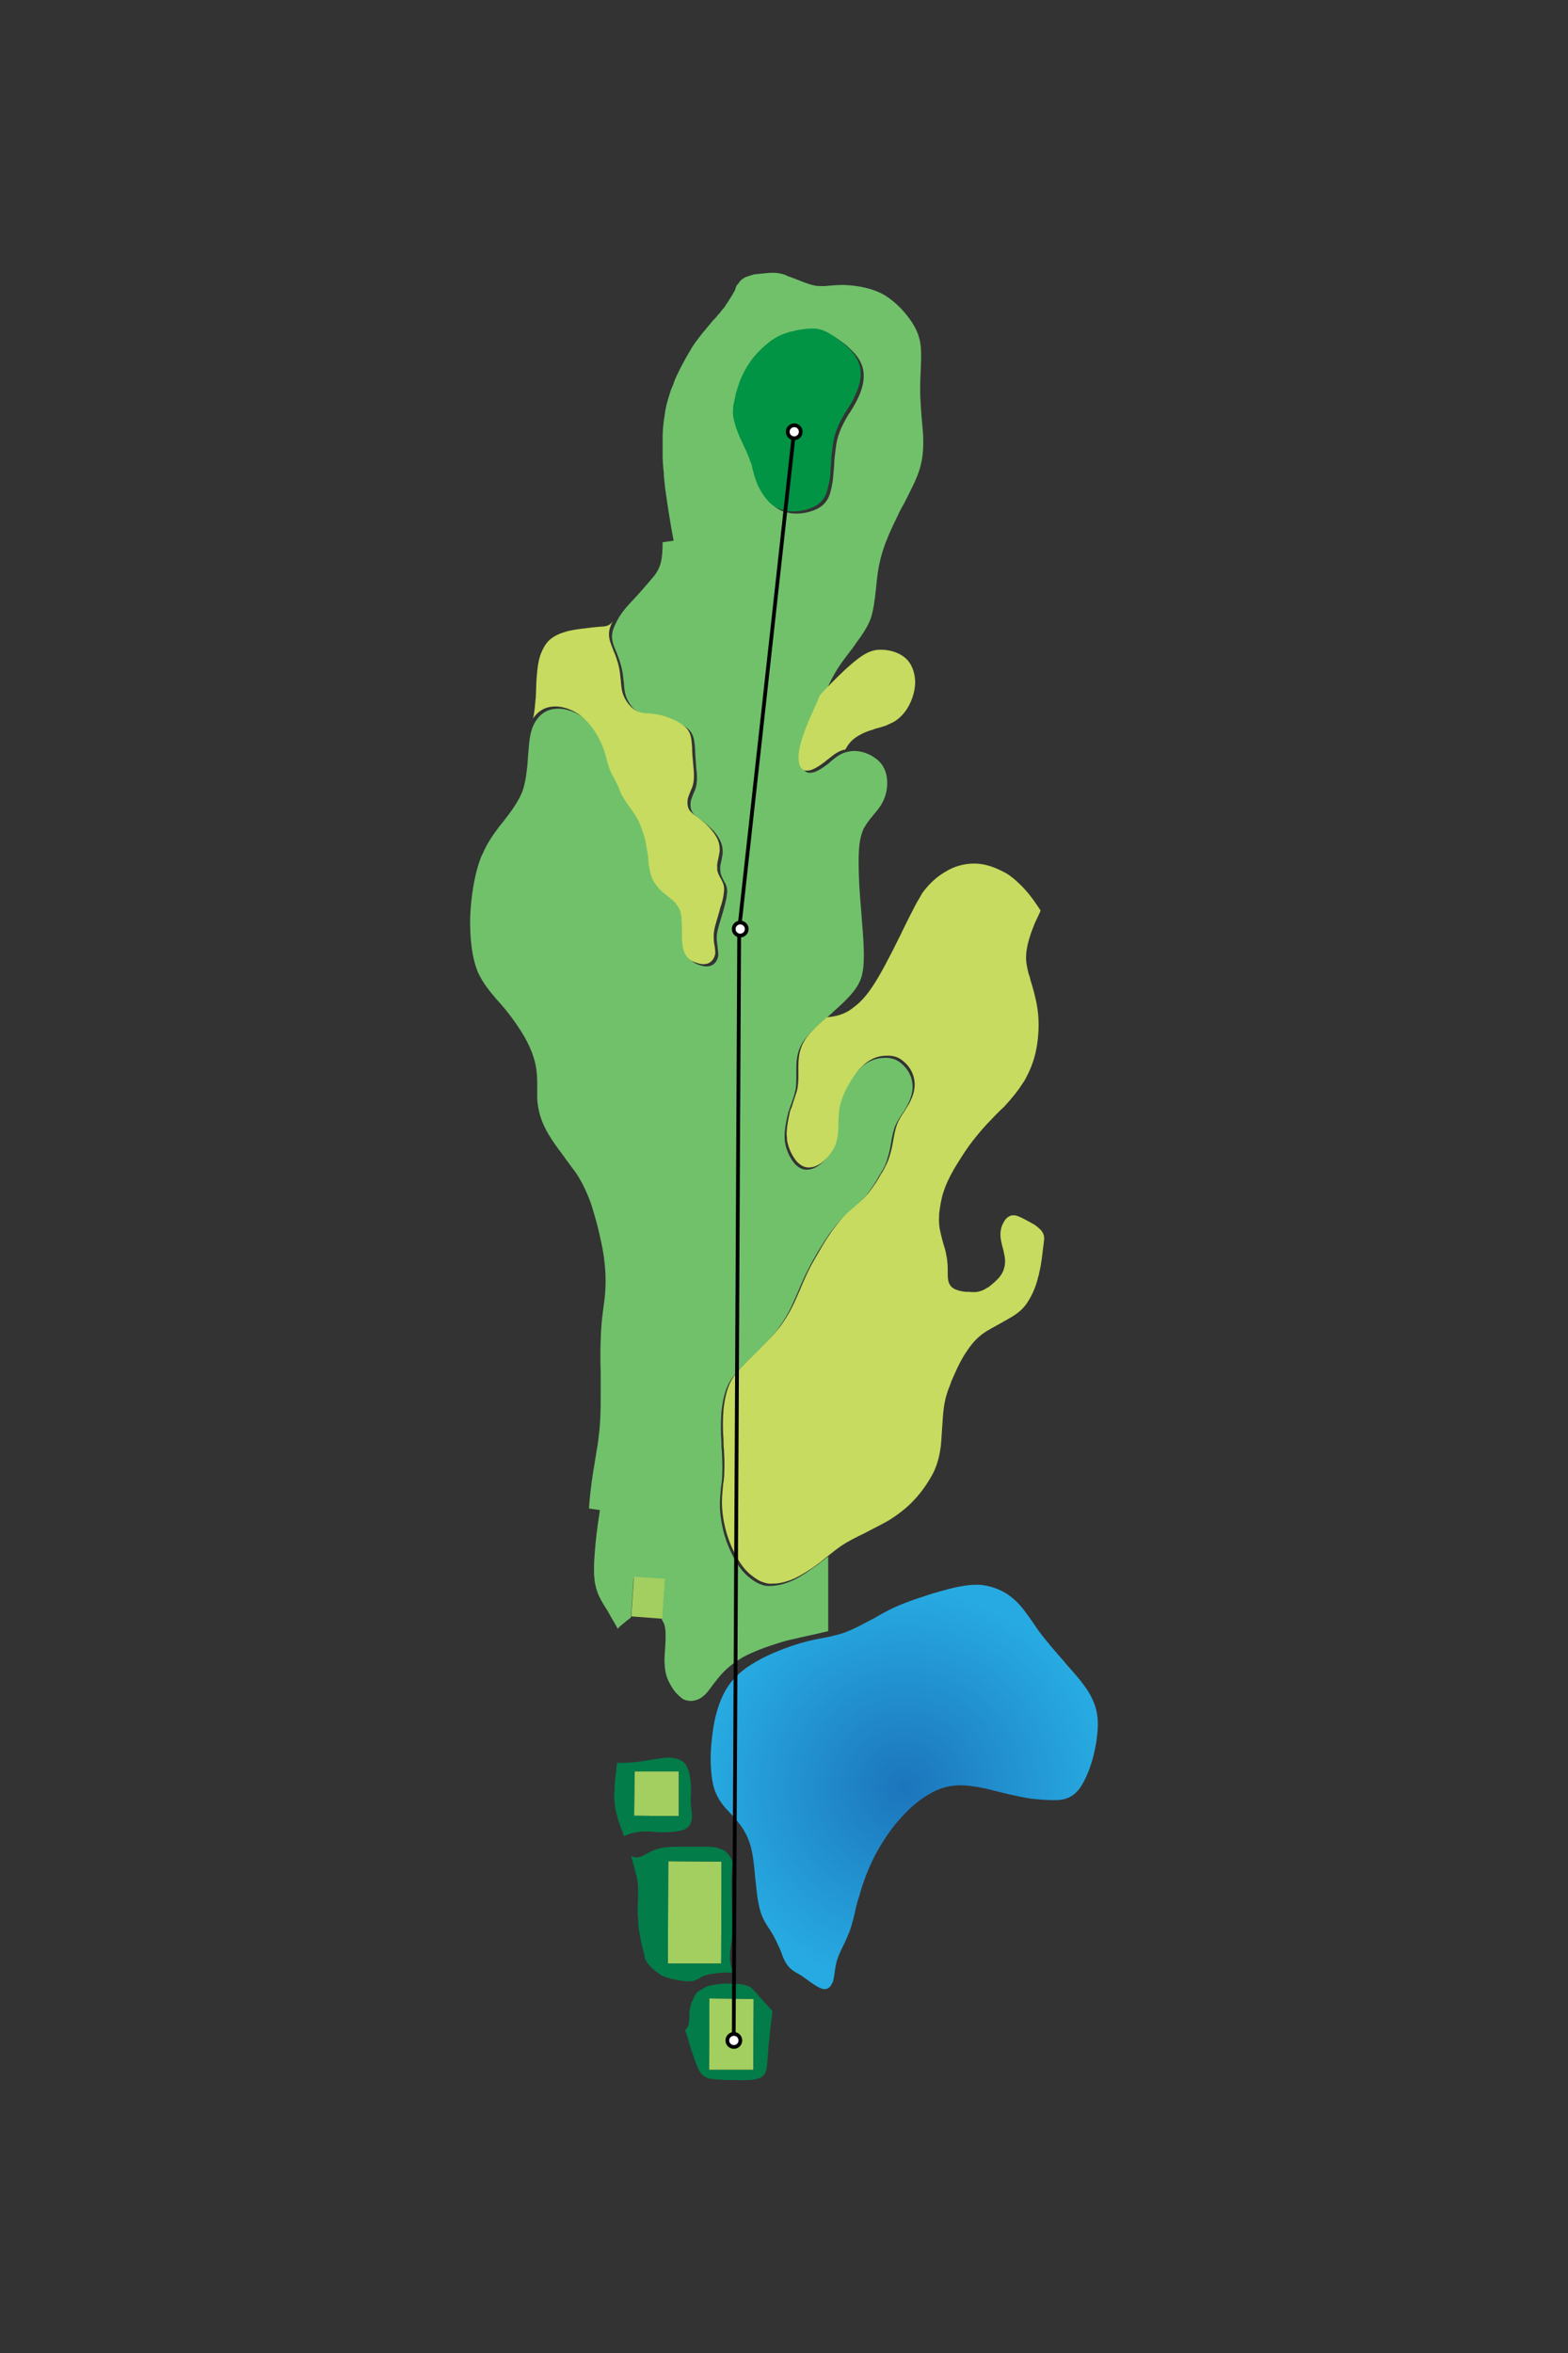 <?xml version="1.0" encoding="UTF-8"?>
<svg id="Layer_1" data-name="Layer 1" xmlns="http://www.w3.org/2000/svg" xmlns:xlink="http://www.w3.org/1999/xlink" viewBox="0 0 400 600">
  <rect x="0" y="0" width="400" height="600" fill="#333333" stroke="none"/>
  <defs>
    <style>
      .cls-1 {
        fill: #009444;
      }

      .cls-1, .cls-2, .cls-3, .cls-4, .cls-5, .cls-6 {
        fill-rule: evenodd;
      }

      .cls-7 {
        fill: #fff;
      }

      .cls-7, .cls-8 {
        stroke: #010101;
        stroke-linejoin: round;
        stroke-width: .96px;
      }

      .cls-8 {
        fill: none;
      }

      .cls-2 {
        fill: #027c49;
      }

      .cls-3 {
        fill: #a3cf60;
      }

      .cls-4 {
        fill: #71c16b;
      }

      .cls-5 {
        fill: url(#radial-gradient);
      }

      .cls-6 {
        fill: #c6db5f;
      }
    </style>
    <radialGradient id="radial-gradient" cx="169.32" cy="144.34" fx="169.32" fy="144.34" r="50.49" gradientTransform="translate(400 600) rotate(-180)" gradientUnits="userSpaceOnUse">
      <stop offset="0" stop-color="#1c75bc"/>
      <stop offset="1" stop-color="#27aae1"/>
    </radialGradient>
  </defs>
  <path class="cls-4" d="M121.94,247.96c1.2,2.6,2.8,4.6,4.6,6.7.8.9,1.7,1.9,2.6,3,1.6,2,3.3,4.4,4.7,6.8,1,1.8,1.8,3.6,2.3,5.2,1,3.1.9,5.9.9,8.4v2.1c.2,3.1,1,5.9,2.9,9.1,1,1.7,2.3,3.5,3.6,5.2,1.1,1.6,2.3,3.1,3.3,4.5,1.3,1.9,2.2,3.7,3,5.6.5,1.2,1,2.4,1.4,3.9.6,2,1.3,4.4,1.8,6.8.5,2.1.9,4.2,1.1,6,.5,4,.4,6.9.1,9.9-.4,3-.9,6.1-1,10.5-.1,2.5-.1,5.4,0,8.4v6.4c0,3.6-.1,6.6-.5,9.7-.1,1-.2,1.9-.4,2.9-.6,4.1-1.6,8.6-2.1,15.6l2.8.4c-.7,4.4-1.1,7.9-1.3,10.7-.1,1.3-.2,2.6-.2,3.6v1.6c0,.4,0,.9.1,1.3,0,.4,0,.7.1,1.1,0,.3.1.6.2,1,.1.6.3,1.1.5,1.7.2.6.5,1.2.8,1.8.4.7.8,1.4,1.3,2.2.5.7.9,1.5,1.4,2.4.5.8,1,1.7,1.5,2.6l.1.3c.5-.6,1.1-1.1,1.9-1.7.4-.4.9-.7,1.4-1.1l.1-.1.7-10,7.9.5-.7,10.1c.3.4.5.8.7,1.4.3,1.2.3,3,.2,4.7v.1c-.1,1.8-.3,3.5-.2,5,.1,1.6.3,3,1.1,4.6.6,1.2,1.4,2.5,2.4,3.4.4.4.8.7,1.2,1,1.6.8,3.4.5,4.7-.4,1.2-.8,2-2,3.1-3.5.2-.2.3-.4.5-.6,1.4-1.9,3.5-4.2,7-6.2,2.6-1.4,6.1-2.7,9.4-3.7,1.2-.4,2.4-.7,3.5-.9,2.3-.6,4.5-1,6.6-1.5.76-.17,1.5-.34,2.24-.53v-19.04c-.24.19-.49.39-.74.57-.7.5-1.3,1-1.9,1.5-1,.7-2,1.4-3,2.1-1.1.7-2.2,1.4-3.3,1.9-2,.9-3.7,1.3-5,1.4-1.2.1-2,.1-2.9-.2,0-.1-.1-.1-.2-.1-1-.3-2.1-1-3.2-1.9-1.1-.9-2.1-2-3.2-3.8-1-1.7-2.1-3.9-2.9-6.5-.8-2.6-1.3-5.6-1.3-8.3,0-1.6.2-3.1.3-4.5.2-1.1.3-2.1.3-3.2.1-1.9,0-4-.1-5.9-.1-.8-.1-1.5-.1-2.2-.2-2.6-.2-5.2,0-7.8.3-2.6.8-5.3,2.1-7.6,1.3-2.2,3.3-4,5.5-6.2,1.1-1,2.2-2.1,3.2-3.2,1.3-1.3,2.4-2.6,3.4-3.8,1.8-2.4,3.1-4.7,4.2-7.2,1.2-2.6,2.2-5.4,4-8.8.7-1.4,1.6-2.9,2.4-4.3,1.3-2.1,2.5-4,3.7-5.5,1.9-2.6,3.4-3.8,4.8-5,.7-.6,1.4-1.2,2.1-1.9.5-.5,1-1.1,1.6-1.7.9-1.2,1.8-2.5,2.6-3.8.2-.4.4-.7.6-1.1.5-.8,1-1.6,1.4-2.4.4-.9.7-1.8,1-2.9.3-1,.5-2.1.7-3.3.2-1.3.5-2.7.9-3.8.5-1.4,1.3-2.5,2-3.6.4-.6.8-1.2,1.1-1.8,1-1.8,1.7-3.9,1.4-5.9-.2-1.9-1.3-3.7-2.6-4.8-1.3-1.2-2.7-1.7-4.6-1.6-1.8,0-4,.6-6.1,2.7-1.5,1.4-2.9,3.5-4,5.6-.5,1-.9,1.9-1.2,2.8-.9,2.7-.8,4.7-.9,6.6v.3c0,2-.3,3.7-1,5.3-.8,1.6-2.1,3.1-3.3,4-1.2.9-2.3,1.2-3.3,1.2s-1.9-.4-3-1.5c-1-1.2-2.1-3.1-2.5-5.5-.3-2.2.2-4.8.7-7,.1-.1.1-.2.1-.4.6-1.9,1.3-3.6,1.7-5.1,0-.3.1-.5.2-.8.2-1.3.2-2.5.2-3.9v-1.5c0-2,.2-4.2,1.3-6.2,1.1-2.1,3.2-3.9,5.7-6.2.9-.8,1.9-1.6,2.8-2.5,1.7-1.5,3.4-3.1,4.6-4.6,1.9-2.3,2.7-4.4,2.8-8,.1-2.7-.1-6.1-.4-9.5-.1-1.3-.2-2.6-.3-3.9-.4-4.5-.6-8.4-.6-11.8s.2-6.3,1.3-8.6c.7-1.3,1.6-2.4,2.5-3.5.8-.9,1.5-1.8,2.1-2.8,1.2-2.1,1.6-4.5,1.3-6.7-.3-2.1-1.3-3.9-3.2-5.1-1.8-1.3-4.5-2-6.6-1.5-1.8.3-3.2,1.4-4.5,2.5-.2.2-.5.5-.8.7-1.6,1.2-3.2,2.2-4.4,2.2-1.2.1-2-.8-2.2-2.3-.2-1.6.1-3.8,1-6.3.8-2.6,2.1-5.4,3.4-8.3.3-.6.5-1.1.8-1.7,1-2.4,2-4.7,3.3-6.9,1.2-2.1,2.7-4,4-5.7.5-.6.9-1.2,1.3-1.8,1.7-2.3,3-4.2,3.8-6.4.7-2.2,1-4.5,1.3-7.4.3-2.9.6-6.4,1.9-10.2.8-2.5,2-5.2,3.3-7.8.6-1.3,1.2-2.6,1.9-3.7,1.8-3.6,3.4-6.5,4.2-9.4.8-2.9.9-5.7.7-9-.2-2.4-.5-5-.6-7.8-.1-.9-.1-1.9-.1-2.8,0-1.4,0-2.8.1-4.1.1-2.4.2-4.6.1-6.5-.2-3-1.1-5.1-2.8-7.5-1.7-2.4-4.3-5.1-7.4-6.7-3.1-1.5-6.7-2-9.5-2.1h-.3c-1.8,0-3.3.2-4.7.3-.7,0-1.5,0-2.2-.1-2.2-.4-4.5-1.6-7.5-2.6v-.1c-2.8-.9-3.56-.66-8.39-.17.6-.06-1.72.5-2.14.77-.87.57-1.02.63-1.36,1.14-.78,1.15-.62.45-1.02,1.65-.4,1.3-.09.22-.69,1.42-.7,1.2-1.5,2.4-2.3,3.6-.2.2-.5.5-.7.8-.2.3-.4.6-.7.8-.4.6-.9,1.1-1.4,1.6-.9,1.1-1.9,2.3-2.9,3.5-.5.7-1.1,1.4-1.6,2.1s-1,1.5-1.5,2.4c-1,1.7-2,3.5-2.9,5.4-.5,1-.9,1.9-1.2,2.9-.2.4-.4.9-.6,1.4-.1.4-.3.9-.4,1.3-.6,1.8-1,3.5-1.2,5.2-.3,1.6-.4,3.2-.5,4.8v4.9c0,1.7.1,3.3.3,4.9,0,.8.1,1.7.2,2.5,0,.4.1.8.1,1.2.1.4.1.8.2,1.3.2,1.6.5,3.4.8,5.4.3,2,.7,4.2,1.2,6.9l-2.8.4c0,4.7-.6,6.5-2.1,8.5-.2.2-.3.4-.5.6-.9,1.1-2,2.3-3.1,3.6-1.2,1.3-2.4,2.6-3.4,3.7-1.8,2.1-2.5,3.5-3.1,4.8s-.9,2.5-.6,4c.2,1,.7,2.1,1.2,3.3.2.5.4,1.1.6,1.7.6,1.7.9,3.3,1,4.9,0,.2.1.4.1.7.1,1.4.2,2.8.8,4.1.7,1.6,2,3.1,3.4,3.8,1,.4,2,.5,3.1.6.5,0,1,0,1.5.1,1.6.2,3.3.8,4.9,1.5,1.5.7,3,1.6,3.7,3,.6,1.1.7,2.7.8,4.2v.6c.1,1.5.2,2.9.3,4.2,0,.2.1.5.1.8.1,1.4.1,2.6-.2,3.7-.1.6-.4,1.1-.6,1.6-.3.7-.5,1.3-.7,1.9-.2,1.2-.1,2.3.5,3.1.5.8,1.5,1.3,2.6,2.2.1.1.2.2.3.2.8.6,1.6,1.4,2.4,2.2.5.6,1,1.2,1.3,1.8.9,1.4,1.1,2.8,1,4.1-.1.6-.2,1.1-.3,1.7-.2.8-.4,1.6-.3,2.3,0,1.1.5,2.1,1,3,.1.2.2.4.3.5.3.7.6,1.5.4,2.8-.1,1.1-.5,2.6-.9,4.1-.2.7-.4,1.3-.6,2-.6,2-1.1,3.5-1.1,5,0,.7.1,1.4.2,2.1.1.9.2,1.7.2,2.4-.2,1.3-.9,2.1-1.7,2.5-.9.4-2,.3-3.1-.1-1.1-.3-2.2-1-2.8-2.1-.7-1-.8-2.3-.9-4v-2.1c0-1-.1-2-.1-2.9-.1-1.5-.4-2.6-1.1-3.5-.6-1-1.7-1.7-2.9-2.7-1.2-1-2.6-2.3-3.4-4-.6-1.2-.8-2.8-1-4.2-.1-.4-.1-.8-.1-1.2-.2-1-.3-1.9-.4-2.8-.1-.6-.3-1.2-.4-1.9-.4-1.5-1-3.4-1.9-5.2-.5-.8-1-1.6-1.5-2.4-.6-.8-1.2-1.6-1.6-2.2-.7-1-1-1.7-1.3-2.4,0-.1-.1-.2-.2-.4-.3-.7-.6-1.5-1-2.4-.1-.1-.2-.2-.3-.4-.1-.1-.1-.3-.2-.5-.5-.7-.9-1.6-1.3-2.8-.5-1.4-.8-3.5-1.9-5.9-1.1-2.4-2.8-5.1-5.1-6.9-2.3-1.8-5.2-2.7-7.5-2.4-2.3.2-3.9,1.5-5,3.3-1.1,1.8-1.5,4.1-1.7,7.2-.2,1.7-.2,3.6-.5,5.5-.2,1.7-.5,3.4-1.1,5.1-1.1,2.7-2.9,5.1-4.6,7.3-.5.7-1.1,1.3-1.5,1.9-1.6,2.1-2.9,4.1-4,6.6-.4.7-.7,1.6-1,2.5-1.2,3.7-2,8.7-2.2,13.7-.1,5.1.4,10.3,2,14.1ZM188.24,102.16c.2-1,.5-1.9.8-2.9.1-.5.3-1,.5-1.6.6-1.5,1.4-3.1,2.5-4.7,1.1-1.6,2.5-3.1,3.9-4.3,1.5-1.3,2.9-2.3,4.9-3,1.1-.4,2.4-.8,3.7-1,.9-.1,1.7-.2,2.4-.3,1.3-.1,2.3-.1,3.5.3.5.2.9.4,1.5.7,1.2.6,2.7,1.7,4.1,2.8.7.7,1.5,1.4,2.1,2.1,1.6,1.9,2.2,3.7,2.2,5.6s-.6,3.8-1.4,5.5c-.6,1.4-1.4,2.6-2.1,3.8-.2.2-.3.4-.5.7-.8,1.4-1.6,2.8-2.1,4.2-.6,1.5-.9,2.9-1.1,4.7-.1.8-.2,1.7-.3,2.6,0,1-.1,2.1-.2,3-.1,1.5-.2,2.6-.5,3.8,0,.1,0,.3-.1.5-.3,1.3-.7,2.7-1.8,3.8-1,1.1-2.7,1.8-4.4,2.2-1.8.4-3.6.4-5.1,0-1.5-.3-2.8-1.1-3.9-2.2-1.1-1.2-2.1-2.7-2.8-4.3-.6-1.5-1-2.9-1.3-4.2l-.1-.2c-.1-.3-.1-.6-.2-.8-.3-1.1-.7-2.1-1.5-3.8-.5-1-1.1-2.3-1.7-3.6-.5-1.3-1-2.6-1.2-3.7-.6-2.4-.2-4.1.2-5.7Z"/>
  <polyline class="cls-3" points="192.27 509.7 192.17 527.8 180.87 527.8 180.97 509.6"/>
  <polyline class="cls-3" points="184.07 474.7 183.97 500.7 170.37 500.7 170.47 474.6"/>
  <polyline class="cls-3" points="173.17 451.7 173.17 463.1 161.77 463 161.87 451.7"/>
  <polyline class="cls-3" points="161.03 412.17 161.73 402.07 169.63 402.57 168.93 412.77"/>
  <path class="cls-1" d="M191.87,119.2c.3,1.1.6,2.5,1.2,3.9,0,.1.1.3.2.5.7,1.6,1.7,3.1,2.8,4.3,1.1,1.1,2.4,1.9,3.9,2.2,1.5.4,3.3.4,5.1,0,1.7-.4,3.4-1.1,4.4-2.2,1.1-1.1,1.5-2.5,1.8-3.8.2-.7.3-1.3.4-1.9.1-.8.2-1.5.2-2.4.1-1,.2-2,.2-3.1.1-.9.2-1.7.3-2.5.2-1.8.5-3.2,1.1-4.7.5-1.4,1.3-2.8,2.1-4.2.3-.5.6-.9.9-1.4.6-.9,1.2-1.9,1.7-3.1.8-1.7,1.4-3.6,1.4-5.5s-.6-3.7-2.2-5.6c-1-1.1-2.2-2.2-3.5-3.1-.9-.7-1.9-1.4-2.7-1.8-1.7-.9-2.9-1.1-4.4-1h-.6c-1.2.1-2.7.3-4.1.7-.7.1-1.4.4-2,.6-2,.7-3.4,1.7-4.9,3-1.4,1.2-2.8,2.7-3.9,4.3-1.1,1.6-1.9,3.2-2.5,4.7-.4,1.2-.8,2.3-1.1,3.4-.1.4-.1.8-.2,1.1-.4,1.6-.8,3.3-.2,5.7.3,1.2.8,2.7,1.4,4.1.5,1.1,1.1,2.3,1.5,3.2.8,1.8,1.2,2.9,1.6,4,0,.2.1.4.1.6"/>
  <path class="cls-6" d="M194.77,403.5c.9.3,1.6.4,2.5.3h.6c1.3-.1,3-.5,5-1.4,1.6-.8,3.4-1.9,5.1-3.1.4-.3.8-.6,1.2-.9,1.4-1.1,2.6-2.1,3.9-3.1.5-.4,1-.7,1.5-1.1,1.8-1.2,3.8-2.2,5.9-3.2,2-1.1,4.2-2.1,6.4-3.4,2.2-1.4,4.5-3.1,6.4-5.2,2-2.1,3.7-4.7,4.9-7,1.1-2.4,1.6-4.5,1.9-7.3.1-1.4.2-2.9.3-4.4.1-1.6.2-3.2.4-4.7.3-2.3.9-4.2,1.7-6.1.1-.4.3-.9.5-1.3.5-1.1,1-2.3,1.6-3.5.7-1.4,1.5-2.8,2.3-3.9,1.3-1.9,2.5-3.2,4.4-4.5.1,0,.2-.1.3-.2,1-.6,2.1-1.2,3.2-1.8,1.2-.7,2.5-1.4,3.5-2,1.9-1.2,3.1-2.3,4.2-4.2,1-1.6,1.9-3.8,2.4-6,.1-.3.2-.5.2-.8.6-2.4.8-4.6,1-6.3.2-1.7.5-2.8.1-3.7-.3-.9-1.2-1.6-2.1-2.3-.8-.5-1.8-1-2.7-1.5l-.2-.1c-1-.5-1.9-1-2.9-.9-.9.1-1.8.8-2.3,1.9-.6,1-.9,2.5-.7,3.9.1.8.3,1.6.5,2.4.2.6.3,1.2.4,1.7.3,1.3.3,2.5,0,3.5-.3,1.1-.8,2-1.8,3-.6.6-1.4,1.3-2.2,1.9-.6.3-1.1.7-1.7.9-1.3.5-2.4.4-3.5.3h-.7c-.9-.1-1.8-.3-2.5-.6-.8-.3-1.4-.9-1.7-1.7-.3-.7-.3-1.6-.3-2.8,0-1.1,0-2.6-.4-4.4-.1-.8-.4-1.8-.7-2.7-.3-1-.5-1.9-.7-2.7-.4-1.6-.5-3-.4-4.7v-.2c.2-1.7.5-3.8,1.1-5.6.6-1.9,1.4-3.6,2.7-5.9,1.4-2.3,3.2-5.3,5.5-8.1,1.2-1.5,2.5-3,3.8-4.3,1.2-1.3,2.4-2.5,3.5-3.5,2-2.2,3.5-4,4.8-6.1.1-.1.2-.3.3-.4,1.3-2.3,2.5-5,3.1-8.2.6-3.2.8-6.8.3-10.2-.4-2.7-1.1-5.2-1.8-7.4-.1-.6-.3-1.2-.5-1.7-.4-1.7-.7-3-.6-4.6,0-.8.2-1.8.4-2.8.4-1.7,1.1-3.7,1.9-5.6.5-1,1-2.1,1.4-3-2.5-3.9-4.2-5.7-5.6-7-.9-.9-1.8-1.6-2.8-2.3-.5-.3-1.1-.6-1.7-.9-1.8-.9-4.2-1.8-6.8-1.8s-5.2.7-7.4,2.1c-2.3,1.3-4.1,3.1-5.5,4.9-.4.5-.7,1-1,1.6-.9,1.4-1.7,3.1-3.2,6-1,2.1-2.4,4.9-3.8,7.7-1.2,2.3-2.4,4.6-3.5,6.5-2.4,4.1-4.3,6.3-6.2,7.7-1.8,1.5-3.7,2.4-7,2.7l-.3.2c-2.5,2.3-4.6,4.1-5.7,6.2-1.1,2-1.3,4.2-1.3,6.2v2.8c0,.9-.1,1.7-.2,2.6-.3,1.5-1,3.1-1.5,4.9-.2.4-.3.7-.4,1-.5,2-.9,4.2-.9,6.2.1.4.1.8.1,1.2.4,2.4,1.5,4.3,2.5,5.5,1.1,1.1,2,1.5,3,1.5s2.1-.3,3.3-1.2c1.2-.9,2.5-2.4,3.3-4,.7-1.6,1-3.3,1-5.3,0-.8,0-1.6.1-2.5,0-1.3.2-2.7.8-4.4.6-1.8,1.7-3.9,3-5.8.7-1,1.4-1.9,2.2-2.6,2.1-2.1,4.3-2.7,6.1-2.7,1.9-.1,3.3.4,4.6,1.6,1.3,1.1,2.4,2.9,2.6,4.8.3,2-.4,4.1-1.4,5.9-.4.6-.7,1.2-1.1,1.8-.7,1.1-1.5,2.2-2,3.6-.4,1.2-.7,2.6-.9,3.9-.2,1.1-.4,2.2-.7,3.2-.5,2-1.3,3.5-2.2,5.1q-.1.1-.2.2c-.4.8-.9,1.6-1.4,2.4-.6.9-1.2,1.7-1.8,2.5-.9,1.1-1.9,2-2.9,2.9-.3.2-.5.5-.8.7-1.4,1.2-2.9,2.4-4.8,5-1.3,1.7-2.8,4-4.1,6.3-.7,1.2-1.4,2.4-2,3.5-1.8,3.4-2.8,6.2-4,8.8-1.1,2.5-2.4,4.8-4.2,7.2-1.3,1.6-2.9,3.3-4.5,4.9-.7.8-1.4,1.4-2.1,2.1-2.2,2.2-4.2,4-5.5,6.2-1.3,2.3-1.8,5-2.1,7.6-.2,2.6-.2,5.2,0,7.8,0,.8,0,1.5.1,2.3.1,1.9.2,3.9.1,5.8,0,1.1-.1,2.1-.3,3.2-.1,1.4-.3,2.9-.3,4.5,0,2.7.5,5.7,1.3,8.3.8,2.6,1.9,4.8,2.9,6.5,1.1,1.8,2.1,2.9,3.2,3.8s2.2,1.6,3.2,1.9"/>
  <path class="cls-6" d="M215.67,191.1c1.1-2.1,2.4-3,3.7-3.7,1-.6,2.1-1,3.2-1.3.2-.1.5-.2.8-.3.8-.2,1.8-.5,2.7-.8.6-.3,1.3-.6,1.9-.9,1.5-.9,2.8-2.2,3.8-4,1-1.8,1.7-4.1,1.7-6.3-.1-2.3-.8-4.5-2.5-6-1.7-1.5-4.4-2.3-7.1-2.1-2.7.3-5.4,1.7-14.6,11.4-.2.5-.5,1-.7,1.6-.1.3-.3.6-.4.9-1.3,2.9-2.6,5.7-3.4,8.3-.9,2.5-1.2,4.7-1,6.3.2,1.5,1,2.4,2.2,2.3,1.2,0,2.8-1,4.4-2.2.3-.3.6-.5,1-.8,1.2-1,2.6-2.1,4.3-2.4"/>
  <path class="cls-6" d="M156.27,158.5c-.9,1.2-1.8,1.2-3,1.3h-.2c-1.3.1-2.9.3-4.5.5-1.6.2-3.2.4-4.6.9-1.4.4-2.6,1-3.7,1.9-1,.9-1.7,2.1-2.3,3.6-.6,1.6-.9,3.5-1.1,6.5-.1,1.4-.1,3.1-.2,4.7-.2,1.9-.3,3.8-.7,5.3,1.1-1.6,2.7-2.8,4.8-3,2.3-.3,5.2.6,7.5,2.4,2.3,1.8,4,4.5,5.1,6.9,1.1,2.4,1.4,4.5,1.9,5.9.4,1.3.9,2.2,1.4,3,0,.1.1.2.1.3.4.6.6,1.2.9,1.8.2.4.3.7.4,1,.1.2.2.3.2.5.3.7.7,1.3,1.3,2.3.6.9,1.5,2.1,2.4,3.4.2.4.5.8.7,1.2.9,1.8,1.5,3.7,1.9,5.2.2.9.3,1.6.4,2.3.2.8.3,1.5.4,2.4,0,.8.1,1.7.3,2.6.2,1,.4,2,.8,2.8.8,1.7,2.2,3,3.4,4,1.2,1,2.3,1.7,2.9,2.7.7.9,1,2,1.1,3.5,0,.9.1,1.9.1,2.9v2.1c.1,1.7.3,3,.9,4,.6,1.1,1.7,1.8,2.8,2.1,1.1.4,2.2.5,3.1.1.8-.4,1.5-1.2,1.7-2.5,0-.7-.1-1.7-.3-2.6-.1-.6-.1-1.3-.1-1.9,0-1.5.5-3,1.1-5,.2-.7.4-1.4.6-2.2.5-1.4.8-2.8.9-3.9.2-1.5-.2-2.3-.6-3.1l-.1-.2c-.4-.7-.8-1.4-1-2.3v-.7c-.1-.8.1-1.6.3-2.4.1-.5.2-1.1.3-1.6.1-1.3-.1-2.7-1-4.1-.6-1-1.5-2-2.4-2.9-.4-.4-.9-.7-1.3-1.1-1.1-.9-2.1-1.4-2.7-2.2-.1,0-.1-.1-.2-.2-.6-.8-.7-1.9-.5-3.1.2-.6.4-1.2.7-1.9.2-.5.5-1,.6-1.6.3-1.1.3-2.3.2-3.7-.1-1.4-.3-3.1-.4-4.8v-.8c-.1-1.6-.2-3.1-.8-4.2-.7-1.4-2.2-2.2-3.7-3-1.6-.7-3.3-1.3-4.9-1.5-.6-.1-1.1-.1-1.6-.2-1,0-2-.1-3-.5-1.4-.7-2.7-2.2-3.4-3.8-.6-1.3-.7-2.7-.8-4.1,0-.3-.1-.5-.1-.7-.1-1.6-.4-3.2-1-4.9-.2-.6-.4-1.2-.7-1.8-.4-1.1-.9-2.2-1.1-3.2-.3-1.5,0-2.7.6-4,.1-.1.1-.2.2-.4"/>
  <path class="cls-2" d="M173.17,451.7v11.4l-11.4-.1.1-11.3h11.3M157.17,451.9c-.1.4-.1.8-.2,1.2-.1.9-.1,1.7-.2,2.4v1.2c0,.3-.1.6-.1,1,0,.6.1,1.2.1,1.8.1.6.1,1.2.2,1.8.1.2.1.5.2.8.1.3.2.7.3,1,.1.6.3,1.3.6,2,.2.7.5,1.5.8,2.2.1.3.2.6.3.9,3.4-1.5,5.7-1.2,7.9-1.1.2.1.5.1.8.1,2.5.1,5-.1,6.5-.6,1.5-.6,1.9-1.6,2.1-2.7.1-.8,0-1.7-.1-2.5-.1-.4-.1-.7-.1-1-.1-1.1-.1-2.2,0-3.2v-.2c0-1,0-2.1-.2-3.4-.1-1-.3-2.1-.8-3-.1-.3-.3-.6-.5-.9-.9-1-2.3-1.4-3.8-1.5-1.5-.1-3.1.3-5.3.6-2.2.4-4.9.8-8.3.7,0,.3,0,.7-.1,1,0,.5-.1.9-.1,1.4"/>
  <path class="cls-2" d="M184.07,474.7l-.1,26h-13.6l.1-26.1,13.6.1M164.37,498.2c0,.9.1,1.2.3,1.5.2.4.4.7.6,1,.3.3.5.6.8.9.3.3.6.6.9.8.3.3.6.5.9.7.3.2.6.4.9.6.3.1.6.3.9.4.3.1.6.2,1,.3.7.2,1.4.4,2.2.5.7.2,1.5.2,2.1.3h.9c.3,0,.6,0,.8-.1.3,0,.5-.1.8-.2.4-.1.7-.3,1.5-.8.2-.1.4-.2.6-.3.1,0,.3-.1.5-.1.2-.1.4-.1.6-.2.4-.1.8-.2,1.2-.2.9-.2,1.8-.2,2.6-.3h2.4c-.8-2.9-.7-4.1-.6-5.4v-.1c.2-1.3.5-2.7.5-6.2,0-1.6,0-3.6-.1-5.7,0-2.3-.1-4.7-.1-6.4.1-2.7.4-3.7.2-4.6,0-.1-.1-.2-.1-.3-.4-1.1-1.4-2.4-3-2.9-1.5-.6-3.6-.5-6.3-.5h-3.3c-1.8,0-3.7,0-5.2.3-2.3.4-3.6,1.4-4.7,1.9-1.1.6-1.9.7-3.2.2.2.6.4,1.2.5,1.8.3.8.5,1.7.7,2.5.1.4.2.8.3,1.2,0,.2.1.3.1.5s.1.4.1.6c.1.6.1,1.3.1,1.9.1.6,0,1.1,0,1.7v1.6c-.1.2-.1.3-.1.5v1.4c0,.6,0,1.3.1,2,0,.7.1,1.4.1,2.1,0,.3.1.6.1,1,.1.3.1.6.2.9.2,1.3.4,2.4.7,3.5.1.6.3,1.1.4,1.7h.1"/>
  <path class="cls-2" d="M192.27,509.7l-.1,18.1h-11.3l.1-18.2,11.3.1M177.37,508.7c-.1.1-.1.2-.2.3-.1.2-.2.4-.3.7-.1.2-.2.5-.4.8-.1.3-.2.7-.3,1s-.1.6-.2.9c0,.3-.1.6-.1.9v1c0,.3,0,.6-.1,1v.4c0,.2-.1.4-.1.6-.1.1-.1.3-.2.5-.1.1-.2.3-.3.4-.1.2-.2.3-.3.4,0,.1-.1.1-.1.1.7,1.9,1.2,3.7,1.7,5.4.1.2.2.4.2.5.6,1.9,1.2,3.6,1.9,4.7.6,1,1.3,1.4,2.3,1.7,1,.2,2.5.3,4.3.4h2.4c1.2.1,2.5,0,3.5,0,1.6-.1,2.5-.3,3.2-.8.7-.4,1.2-1.1,1.4-2.9.2-1.8.2-4.7,1.4-13.9-.1-.1-.2-.2-.3-.3-1-1.1-2-2.2-2.8-3.1-.4-.4-.7-.8-1-1.2-.3-.3-.6-.6-.8-.8-.1-.1-.2-.2-.3-.3-.1-.1-.2-.2-.3-.3-.1,0-.2-.1-.3-.2-.1,0-.2-.1-.3-.1-.3-.1-.5-.2-.9-.3-.3-.1-.6-.2-1-.2-.4-.1-.8-.1-1.3-.1-.4-.1-.9-.1-1.4-.1-.8,0-1.7,0-2.6.1h-.3c-.4.1-.9.1-1.3.2-.4.1-.8.2-1.2.2-.6.2-1.2.5-1.7.8-.2.1-.4.2-.6.4-.2.1-.3.2-.5.3s-.3.2-.4.3q0,.1-.1.1v.1h-.1v.1c-.1,0-.1.1-.1.1,0,.1-.1.1-.1.2"/>
  <path class="cls-5" d="M212.27,505.7c.1-.1.1-.2.2-.3.3-1,.4-2.4.7-4,.1-.5.2-1.1.4-1.7.5-1.5,1.2-2.9,2-4.5.4-.9.8-1.8,1.2-2.8.7-2,1.2-4.1,1.7-6.5.2-.7.4-1.5.7-2.3.9-3.4,2.3-7.1,4.1-10.6,1.9-3.5,4.1-6.8,6.5-9.4,2.4-2.7,4.8-4.7,7.1-6,2.3-1.4,4.4-2.1,6.8-2.3s5.1.2,7.9.8c1.2.3,2.4.6,3.6.9,1.6.4,3.3.8,4.9,1.1,2.6.6,5,.8,7.5.9h.2c2.6.1,5.3.1,7.6-2.9,1.6-2.2,3-5.8,3.8-9.3.3-1.5.6-2.9.7-4.3.6-4.5-.2-7.5-1.8-10.4-1.5-2.7-3.9-5.3-6.2-7.9l-.3-.4c-2.4-2.7-4.8-5.5-6.8-8.2-.7-1-1.3-2-2-2.9-1.2-1.7-2.4-3.4-4-4.8-2.3-2.1-5.5-3.6-9.2-3.8-3.1-.1-6.6.8-9.8,1.7-.7.2-1.4.4-2.1.6-2.1.7-4,1.3-5.9,2-1.6.6-3.1,1.2-4.7,2-1.4.7-2.8,1.5-4.2,2.3-2.3,1.2-4.6,2.5-6.7,3.3-1.6.7-3.2,1-4.8,1.4-1.6.3-3.3.6-5.3,1.1-2.5.6-5.5,1.6-8.3,2.8-1.7.7-3.3,1.5-4.7,2.3-3.9,2.2-6.5,4.6-8.3,8-1.8,3.4-2.8,7.7-3.2,12.1-.5,4.3-.3,8.6.4,11.6.7,2.7,1.9,4.4,3.5,6.2.2.1.3.3.5.5,1.8,2,4.3,4.4,5.5,8.7.6,2.2.9,4.8,1.1,7.3.3,2.6.5,5.2.9,7.2.6,3.6,1.9,5.3,3,7,.1.1.2.3.3.5,1.1,1.7,1.8,3.5,2.5,5l.1.4c.6,1.6,1.2,2.8,2.1,3.7.7.7,1.6,1.2,2.7,1.8.3.2.6.4,1,.7s.9.6,1.4,1c1.1.8,2.2,1.5,3.1,1.8,1.2.4,2.1-.2,2.6-1.4"/>
  <g>
    <line class="cls-8" x1="187.17" y1="520.3" x2="188.57" y2="236.9"/>
    <line class="cls-8" x1="188.57" y1="236.9" x2="202.57" y2="110.1"/>
    <circle class="cls-7" cx="187.21" cy="520.3" r="1.66"/>
    <circle class="cls-7" cx="188.83" cy="236.9" r="1.66"/>
    <circle class="cls-7" cx="202.61" cy="110.1" r="1.66"/>
  </g>
</svg>